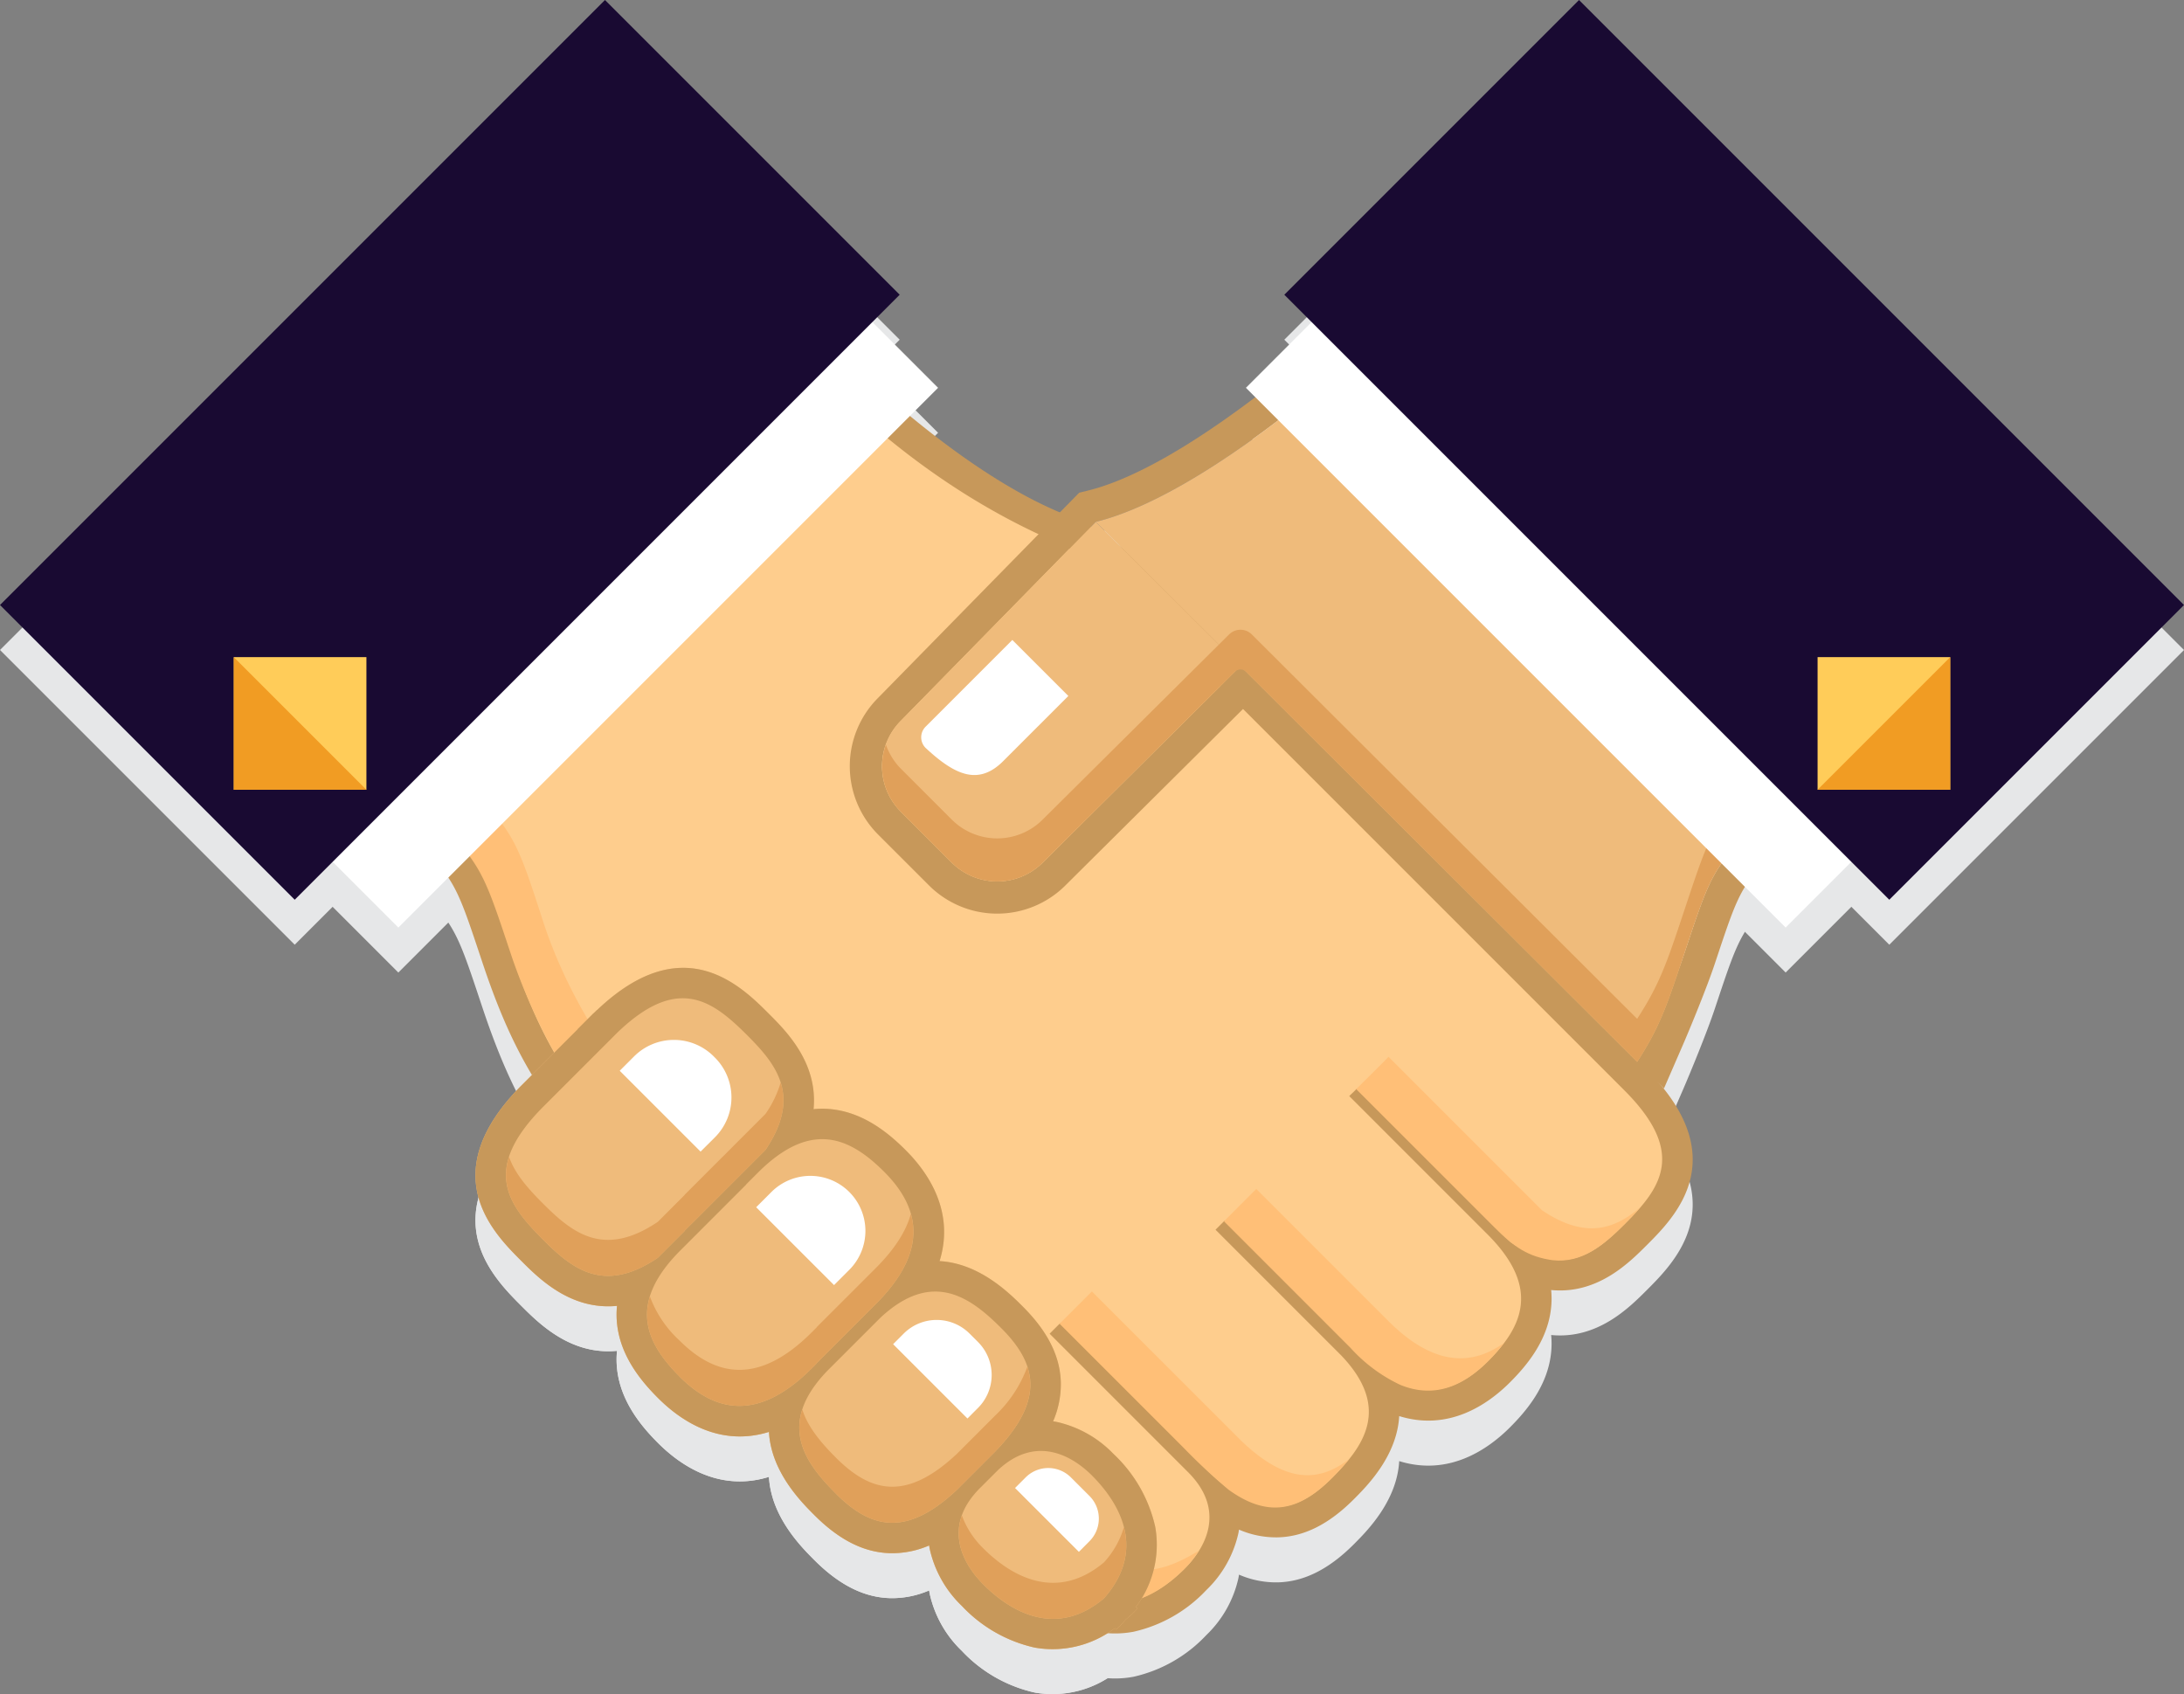 <svg xmlns="http://www.w3.org/2000/svg" width="353.44" height="274.177" viewBox="0 0 353.44 274.177">
  <rect x="0" y="0" width="353.44" height="274.177" fill="#808080" stroke="none"/>
  <g id="Group_23073" data-name="Group 23073" transform="translate(-274.474 -5626.985)">
    <g id="Group_23051" data-name="Group 23051" transform="translate(274.474 5634.265)" style="mix-blend-mode: multiply;isolation: isolate">
      <path id="Path_66428" data-name="Path 66428" d="M485.04,5821.709c2.3-2.3,8.269-8.27,5.037-16.51,8.322,3.077,13.687-2.287,17.1-5.7,6.027-6.028,11.486-13.433-.16-25.076l-87.63-87.633c-16.941-4.161-41.823-27.137-46.154-31.471-.439-.438-.849-.853-1.225-1.232-.306-.308-.587-.6-.861-.873-1.361-1.363-6.071-3.831-8.587-1.314l-64.332,64.328a3.153,3.153,0,0,0,.228,4.651,12.515,12.515,0,0,0,1.713,1.338,9.723,9.723,0,0,1,.961.716c2.091,2.434,5.214,5.656,7.968,8.492l.59.613c8.519,8.793,8.6,9.041,12.952,22.1l.167.5c5.763,17.319,11.627,25.134,26.319,39.828,3.312,3.311,36.611,36.507,40.957,40.738,5.966,5.807,12.733,12.394,20.905,20.566q.28.3.561.584c7.41,7.41,16.293,7.03,24.363-1.041,3.188-3.187,5.418-7.631,4.455-12.279,6.835,4.717,13.083,3.908,19.389-2.4,2.764-2.765,8.347-8.337,6.175-15.753C474.087,5829.629,480.667,5826.082,485.04,5821.709Z" transform="translate(-241.903 -5600.272)" fill="#e6e7e8"/>
      <path id="Path_66429" data-name="Path 66429" d="M494.677,5810.172c7.478.733,12.6-4.39,15.47-7.26,4.608-4.607,14.2-14.2-.129-28.533l-2.39-2.39-77.107-77.107c-6.816-6.815-9.914-8.208-15.732-10.711-16.948-7.286-34.209-24.544-38.589-28.924-.437-.436-.835-.841-1.213-1.223-.308-.312-.594-.608-.866-.878a11.711,11.711,0,0,0-4.537-2.628c-4.11-1.319-6.488.25-7.544,1.306l-64.332,64.331a5.632,5.632,0,0,0,.228,8.136,14.185,14.185,0,0,0,2.053,1.623c.2.137.473.328.624.444,2.14,2.476,5.217,5.645,7.937,8.451l.592.613c8.126,8.391,8.126,8.391,12.379,21.158l.17.51c5.92,17.79,11.913,25.785,26.916,40.789,3.324,3.322,36.628,36.527,40.978,40.76,5.959,5.8,12.707,12.372,20.859,20.52.194.209.393.415.587.609,6.056,6.057,12.066,6.447,16.045,5.709a23.092,23.092,0,0,0,11.8-6.749,18.238,18.238,0,0,0,5.188-9.208c.036-.183.07-.374.095-.571a15.066,15.066,0,0,0,6.233,1.25c4.249-.088,8.281-2.093,12.331-6.144,2.138-2.14,7-7,7.364-13.478l0,0c8.017,2.486,14.328-1.863,17.919-5.455,2.56-2.56,6.027-6.577,6.641-11.9A14.016,14.016,0,0,0,494.677,5810.172Zm-31.492,10.133-21.357-21.357-1.466,1.466,20.323,20.323c8.281,8.633,3.472,14.905-1.451,19.828-5.682,5.683-11.506,7.182-19.945-.971l-24.065-24.062-1.711,1.711,22.179,22.18.214.211c6.313,6.313,2.7,12.394-.517,15.606-4.862,4.862-12.755,9.159-20.874,1.04-.179-.179-.357-.361-.531-.553-14.252-14.253-54.122-53.565-61.891-61.335-14.573-14.572-20.141-22.088-25.724-38.861-4.593-13.791-4.666-14.228-13.689-23.54-2.849-2.943-6.262-6.441-8.456-9-.036-.04-.08-.084-.124-.125-.648-.65-1.992-1.373-2.676-2.061-.413-.41-.582-.806-.228-1.16l63.01-63.012a4.556,4.556,0,0,1,6.42,0h0c.6.6,1.293,1.311,2.087,2.1,5.862,5.865,19.476,20.467,40.879,29.982,5.064,2.25,8.419,4.633,13.578,9.791l79.329,79.326.031.034c10.132,10.13,5.857,15.825.126,21.56-4.7,4.7-9.79,8.894-18.583,2.971h0l-24.841-24.84c.032.039-1.233,1.229-1.233,1.229l22.521,22.521c8.5,8.6,5.445,14.878,0,20.321C478.575,5827.579,471.612,5828.706,463.185,5820.305Z" transform="translate(-243.651 -5601.416)" fill="#e6e7e8"/>
      <path id="Path_66430" data-name="Path 66430" d="M416.282,5812.683c-40.983-40.983-76.689-66.479-87.613-100.2-4.479-13.828-4.668-14.229-13.689-23.541-2.851-2.94-6.262-6.438-8.458-8.994-.912-1.065-4.018-2.361-3.026-3.351l-5.234,5.233c-.99.987,2.116,2.285,3.026,3.348,2.2,2.556,5.607,6.054,8.458,9,9.021,9.313,9.094,9.751,13.689,23.541,2.426,7.29,7.046,17.807,13.551,25.481,14.784,17.433,44.7,45.348,74.062,74.714,8.305,8.862,16.438,4.481,21.408-.487a16.163,16.163,0,0,0,2.373-2.992C429.476,5817.717,423.207,5820.068,416.282,5812.683Z" transform="translate(-240.818 -5563.501)" fill="#e6e7e8"/>
      <path id="Path_66431" data-name="Path 66431" d="M395,5725.309l-24.841-24.841c.032.039-5.234,5.231-5.234,5.231l22.281,22.281c3.346,3.383,5.624,4.837,9.46,5.4,4.862.554,8.368-2.5,11.683-5.815.905-.9,1.774-1.811,2.553-2.729C406.872,5728.245,402.167,5730.132,395,5725.309Z" transform="translate(-145.452 -5529.457)" fill="#e6e7e8"/>
      <path id="Path_66432" data-name="Path 66432" d="M382.7,5730.641l-21.357-21.358-5.234,5.233,20.466,20.466a25.447,25.447,0,0,0,8.072,6c5.319,2.184,9.989.388,14.158-3.78a27.446,27.446,0,0,0,2.635-3.01C396.081,5738.033,389.93,5737.85,382.7,5730.641Z" transform="translate(-158.034 -5516.882)" fill="#e6e7e8"/>
      <path id="Path_66433" data-name="Path 66433" d="M374.441,5740.181l-24.064-24.062-5.231,5.23,20.19,20.19a96,96,0,0,0,7.119,6.631c6.748,4.913,11.773,3.137,16.7-1.789a37.013,37.013,0,0,0,2.812-3.1C387.009,5747.064,381.688,5747.181,374.441,5740.181Z" transform="translate(-173.672 -5507.132)" fill="#e6e7e8"/>
      <rect id="Rectangle_4634" data-name="Rectangle 4634" width="123.524" height="29" transform="translate(43.96 129.593) rotate(-45)" fill="#e6e7e8"/>
      <rect id="Rectangle_4635" data-name="Rectangle 4635" width="138.458" height="67.448" transform="translate(0 97.904) rotate(-45)" fill="#e6e7e8"/>
      <rect id="Rectangle_4636" data-name="Rectangle 4636" width="21.465" height="21.465" transform="translate(37.833 106.337)" fill="#e6e7e8"/>
      <path id="Path_66434" data-name="Path 66434" d="M290.066,5695.276h21.468l-21.465-21.465Z" transform="translate(-252.234 -5567.475)" fill="#e6e7e8"/>
      <path id="Path_66435" data-name="Path 66435" d="M416.2,5785a23.078,23.078,0,0,0-6.75-11.8,18.241,18.241,0,0,0-9.208-5.187c-.182-.038-.374-.07-.57-.1a15.137,15.137,0,0,0,1.25-6.234c-.087-4.246-2.094-8.279-6.143-12.329-2.14-2.14-7-7-13.478-7.365l0-.006c2.487-8.016-1.863-14.325-5.454-17.916-2.56-2.56-6.578-6.029-11.9-6.641a13.9,13.9,0,0,0-3.043-.022c.733-7.48-4.389-12.6-7.26-15.47-4.525-4.524-13.864-13.8-27.76-.582l-.015-.018-.347.347c-.138.137-.272.238-.412.38l-2.39,2.39.029,0-6.6,6.6-2.39,2.39c-14.332,14.33-4.736,23.924-.129,28.533,2.87,2.869,7.992,7.99,15.47,7.261a14,14,0,0,0,.022,3.04c.612,5.325,4.081,9.344,6.641,11.9,3.591,3.591,9.9,7.943,17.916,5.457l.007,0c.362,6.476,5.226,11.338,7.364,13.478,4.05,4.05,8.082,6.059,12.331,6.146a15.068,15.068,0,0,0,6.233-1.252c.024.2.058.391.095.569a18.233,18.233,0,0,0,5.188,9.209,23.081,23.081,0,0,0,11.8,6.75,16.677,16.677,0,0,0,12.971-3.138l.221.231c.209-.2.415-.394.609-.588.342-.345.6-.685.912-1.028.446-.386.888-.74,1.334-1.187.194-.194.393-.4.587-.606l-.262-.255A16.686,16.686,0,0,0,416.2,5785Z" transform="translate(-229.246 -5537.916)" fill="#e6e7e8"/>
      <path id="Path_66436" data-name="Path 66436" d="M423.591,5653.887a3.85,3.85,0,0,1,2.827,1.086l64.33,64.328a3.151,3.151,0,0,1-.228,4.651,12.224,12.224,0,0,1-1.713,1.338,10.349,10.349,0,0,0-.961.716c-2.092,2.434-5.214,5.656-7.968,8.492l-.59.613c-8.519,8.793-8.6,9.041-12.949,22.1l-.167.5c-1.157,3.472-3.758,9.832-4.991,12.67l-63.109-62.92-35.7,35.459a10.408,10.408,0,0,1-14.718,0l-8.233-8.232a10.411,10.411,0,0,1,0-14.721l31.547-32.181c16.941-4.161,40.445-25.06,44.778-29.394.439-.438.847-.853,1.223-1.232.306-.308.587-.6.861-.873a9.493,9.493,0,0,1,5.763-2.4m0-5.219a14.751,14.751,0,0,0-9.451,3.929l-.5.5-.378.385-.18.18-1.034,1.04c-3.839,3.842-26.651,24.162-42.33,28.014l-1.441.354-1.041,1.06-31.547,32.183a15.635,15.635,0,0,0,.036,22.063l8.233,8.23a15.624,15.624,0,0,0,22.1,0l32-31.785,59.431,59.253,5.421,5.406,3.05-7.021c1.187-2.728,3.916-9.373,5.156-13.1l.167-.5c4.057-12.176,4.057-12.176,11.746-20.112l.6-.628c2.645-2.725,5.639-5.812,7.825-8.318l.228-.16.107-.073a16.422,16.422,0,0,0,2.412-1.922,8.706,8.706,0,0,0,2.669-6.366,8.264,8.264,0,0,0-2.441-5.663l-64.332-64.331a9,9,0,0,0-6.515-2.614Z" transform="translate(-193.629 -5603.339)" fill="#e6e7e8"/>
      <path id="Path_66437" data-name="Path 66437" d="M347.562,5684.718c16.941-4.161,40.445-25.06,44.778-29.394.439-.438.847-.853,1.223-1.232.306-.308.587-.6.861-.873,1.364-1.363,6.071-3.831,8.589-1.314l64.33,64.328a3.151,3.151,0,0,1-.228,4.651,12.224,12.224,0,0,1-1.713,1.338,10.349,10.349,0,0,0-.961.716c-2.092,2.434-5.214,5.656-7.968,8.492l-.59.613c-8.519,8.793-8.6,9.041-12.949,22.1l-.167.5c-2.725,8.184-3.911,11.792-7.6,17.46Z" transform="translate(-170.225 -5600.272)" fill="#e6e7e8"/>
      <path id="Path_66438" data-name="Path 66438" d="M416.2,5785a23.078,23.078,0,0,0-6.75-11.8,18.241,18.241,0,0,0-9.208-5.187c-.182-.038-.374-.07-.57-.1a15.137,15.137,0,0,0,1.25-6.234c-.087-4.246-2.094-8.279-6.143-12.329-2.14-2.14-7-7-13.478-7.365l0-.006c2.487-8.016-1.863-14.325-5.454-17.916-2.56-2.56-6.578-6.029-11.9-6.641a13.9,13.9,0,0,0-3.043-.022c.733-7.48-4.389-12.6-7.26-15.47-4.525-4.524-13.864-13.8-27.76-.582l-.015-.018-.347.347c-.138.137-.272.238-.412.38l-2.39,2.39.029,0-6.6,6.6-2.39,2.39c-14.332,14.33-4.736,23.924-.129,28.533,2.87,2.869,7.992,7.99,15.47,7.261a14,14,0,0,0,.022,3.04c.612,5.325,4.081,9.344,6.641,11.9,3.591,3.591,9.9,7.943,17.916,5.457l.007,0c.362,6.476,5.226,11.338,7.364,13.478,4.05,4.05,8.082,6.059,12.331,6.146a15.068,15.068,0,0,0,6.233-1.252c.024.2.058.391.095.569a18.233,18.233,0,0,0,5.188,9.209,23.081,23.081,0,0,0,11.8,6.75,16.677,16.677,0,0,0,12.971-3.138l.221.231c.209-.2.415-.394.609-.588.342-.345.6-.685.912-1.028.446-.386.888-.74,1.334-1.187.194-.194.393-.4.587-.606l-.262-.255A16.686,16.686,0,0,0,416.2,5785Zm-99.089-46.51c-5.731-5.73-10.006-11.426.126-21.558l.032-.032,11.867-11.867c9.785-9.426,15.385-5.238,21.012.389,4.7,4.7,8.895,9.79,2.972,18.581v0l-13.09,13.088.019.017-4.355,4.354h0C326.9,5747.392,321.811,5743.2,317.109,5738.494Zm22.133,22.2c-5.442-5.44-8.5-11.722,0-20.318l10.768-10.771-.017-.018,2.033-2.03c8.6-8.507,14.878-5.445,20.321,0,5.947,5.949,7.075,12.912-1.325,21.339l-9.606,9.606.017.017-.854.856C352.155,5767.775,345.189,5766.646,339.242,5760.7Zm25.29,18.935c-4.923-4.923-9.732-11.194-1.451-19.828l8.572-8.572-.007,0c8.533-8.023,14.752-3.268,19.639,1.618,5.683,5.684,7.182,11.509-.971,19.947l-6.226,6.226C375.861,5786.747,370.125,5785.229,364.532,5779.633Zm23.844,14.678c-3.215-3.216-6.83-9.3-.517-15.609.068-.068.141-.139.214-.211l2.683-2.681c6.168-5.771,12.059-2.264,15.2.88,4.666,4.666,8.779,12.125,1.934,19.891C400.26,5802.975,392.966,5798.9,388.376,5794.311Z" transform="translate(-229.246 -5537.916)" fill="#e6e7e8"/>
      <path id="Path_66439" data-name="Path 66439" d="M332.781,5730.56l4.355-4.354-.019-.017,13.09-13.088v0c2.994-4.44,3.4-7.937,2.465-10.916a17.751,17.751,0,0,1-2.465,5.087h0l-13.09,13.091.019.015-4.355,4.355h0c-8.791,5.923-13.881,1.729-18.583-2.973-2.414-2.414-4.554-4.825-5.484-7.561-1.761,5.442,1.5,9.41,5.484,13.389,4.7,4.7,9.793,8.9,18.583,2.973Z" transform="translate(-226.334 -5527.008)" fill="#e6e7e8"/>
      <path id="Path_66440" data-name="Path 66440" d="M345.107,5735.115l-.017-.017,9.606-9.606c5.4-5.413,6.847-10.222,5.627-14.548-.747,2.725-2.538,5.622-5.627,8.721l-9.606,9.605.017.017-.854.854c-8.427,8.4-15.39,7.271-21.34,1.324a18.246,18.246,0,0,1-4.824-7.166c-1.56,5.061,1.058,9.229,4.824,13,5.949,5.946,12.913,7.075,21.34-1.325Z" transform="translate(-212.917 -5514.512)" fill="#e6e7e8"/>
      <path id="Path_66441" data-name="Path 66441" d="M364.684,5721.14a20.617,20.617,0,0,1-5.185,7.878l-6.228,6.226c-8.228,7.729-13.961,6.21-19.556.616-2.273-2.275-4.506-4.841-5.452-7.791-1.786,5.56,1.8,9.963,5.452,13.619,5.6,5.6,11.329,7.114,19.556-.614l6.228-6.226C364.747,5729.412,365.98,5725.064,364.684,5721.14Z" transform="translate(-198.428 -5499.97)" fill="#e6e7e8"/>
      <path id="Path_66442" data-name="Path 66442" d="M365.148,5732.955a14.371,14.371,0,0,1-3.232,5.7c-7.633,6.395-14.929,2.32-19.52-2.271a14.324,14.324,0,0,1-3.47-5.328c-1.643,4.605,1.024,8.713,3.47,11.159,4.591,4.59,11.887,8.664,19.52,2.27C365.48,5740.44,366.057,5736.483,365.148,5732.955Z" transform="translate(-183.266 -5485.822)" fill="#e6e7e8"/>
      <path id="Path_66443" data-name="Path 66443" d="M391.306,5688.139l-32,31.785a10.409,10.409,0,0,1-14.718,0l-8.233-8.232a10.411,10.411,0,0,1,0-14.721l31.547-32.181Z" transform="translate(-190.562 -5580.344)" fill="#e6e7e8"/>
      <path id="Path_66444" data-name="Path 66444" d="M486.293,5684.667c-.189.137-.378.275-.568.4a11.313,11.313,0,0,0-.961.716c-2.092,2.437-5.214,5.655-7.968,8.494l-.59.615c-8.519,8.789-8.6,9.039-12.949,22.094l-.167.5c-2.725,8.183-3.911,11.791-7.6,17.459l-62.359-62.2a2.607,2.607,0,0,0-3.681,0L359.288,5702.7a10.409,10.409,0,0,1-14.718,0l-8.233-8.23a10.343,10.343,0,0,1-2.417-3.882,10.381,10.381,0,0,0,2.417,10.839l8.233,8.232a10.409,10.409,0,0,0,14.718,0l31.084-30.87a1.3,1.3,0,0,1,1.839,0l63.279,63.119c3.688-5.668,4.875-9.276,7.6-17.46l.167-.5c4.348-13.056,4.431-13.3,12.949-22.1l.59-.611c2.754-2.838,5.877-6.061,7.968-8.494a10.349,10.349,0,0,1,.961-.716,12.224,12.224,0,0,0,1.713-1.338,3.151,3.151,0,0,0,.228-4.651Z" transform="translate(-190.547 -5570.078)" fill="#e6e7e8"/>
      <rect id="Rectangle_4637" data-name="Rectangle 4637" width="29" height="123.524" transform="translate(201.629 62.753) rotate(-45)" fill="#e6e7e8"/>
      <rect id="Rectangle_4638" data-name="Rectangle 4638" width="67.448" height="138.458" transform="translate(207.842 47.693) rotate(-45)" fill="#e6e7e8"/>
      <rect id="Rectangle_4639" data-name="Rectangle 4639" width="21.465" height="21.465" transform="translate(294.142 106.337)" fill="#e6e7e8"/>
      <path id="Path_66445" data-name="Path 66445" d="M417.17,5695.276H395.7l21.465-21.465Z" transform="translate(-101.561 -5567.475)" fill="#e6e7e8"/>
      <path id="Path_66446" data-name="Path 66446" d="M336.632,5686.7l14.031-14.032,9.065,9.063-10.545,10.545c-4.02,4.021-7.827,2.234-12.484-2.069A2.427,2.427,0,0,1,336.632,5686.7Z" transform="translate(-186.836 -5569.109)" fill="#e6e7e8"/>
      <path id="Path_66447" data-name="Path 66447" d="M328.891,5717.418l-13.083-13.084,2.324-2.324a9.115,9.115,0,0,1,12.889,0l.2.2a9.114,9.114,0,0,1,0,12.886Z" transform="translate(-215.517 -5531.062)" fill="#e6e7e8"/>
      <path id="Path_66448" data-name="Path 66448" d="M337.51,5726.088l-12.6-12.6,2.468-2.468a8.912,8.912,0,0,1,12.6,0h0a8.911,8.911,0,0,1,0,12.6Z" transform="translate(-202.537 -5518.131)" fill="#e6e7e8"/>
      <path id="Path_66449" data-name="Path 66449" d="M346.07,5733.968l-12.027-12.028,1.715-1.715a7.534,7.534,0,0,1,10.656,0l1.371,1.369a7.541,7.541,0,0,1,0,10.658Z" transform="translate(-189.508 -5504.423)" fill="#e6e7e8"/>
      <path id="Path_66450" data-name="Path 66450" d="M352.508,5741.458l-10.334-10.33,1.715-1.716a5.184,5.184,0,0,1,7.33,0l3,3a5.182,5.182,0,0,1,0,7.328Z" transform="translate(-177.91 -5490.335)" fill="#e6e7e8"/>
    </g>
    <g id="Group_23072" data-name="Group 23072" transform="translate(274.474 5626.986)">
      <g id="Group_23071" data-name="Group 23071">
        <g id="Group_23065" data-name="Group 23065">
          <g id="Group_23054" data-name="Group 23054" transform="translate(52.432 48.599)">
            <g id="Group_23053" data-name="Group 23053">
              <g id="Group_23052" data-name="Group 23052" transform="translate(2.975 1.949)">
                <path id="Path_66451" data-name="Path 66451" d="M485.04,5818.709c2.3-2.3,8.269-8.27,5.037-16.509,8.322,3.076,13.687-2.288,17.1-5.7,6.027-6.028,11.486-13.433-.16-25.076l-87.63-87.633c-16.941-4.161-41.823-27.137-46.154-31.471-.439-.438-.849-.853-1.225-1.231-.306-.309-.587-.6-.861-.873-1.361-1.364-6.071-3.832-8.587-1.315l-64.332,64.329a3.153,3.153,0,0,0,.228,4.651,12.433,12.433,0,0,0,1.713,1.337,9.881,9.881,0,0,1,.961.716c2.091,2.434,5.214,5.656,7.968,8.492l.59.614c8.519,8.793,8.6,9.04,12.952,22.1l.167.5c5.763,17.319,11.627,25.134,26.319,39.828,3.312,3.311,36.611,36.507,40.957,40.738,5.966,5.807,12.733,12.394,20.905,20.566.187.2.374.4.561.584,7.41,7.41,16.293,7.03,24.363-1.04,3.188-3.188,5.418-7.631,4.455-12.28,6.835,4.717,13.083,3.908,19.389-2.4,2.764-2.764,8.347-8.337,6.175-15.752C474.087,5826.629,480.667,5823.081,485.04,5818.709Z" transform="translate(-297.309 -5647.819)" fill="#fecd8d"/>
              </g>
              <path id="Path_66452" data-name="Path 66452" d="M494.677,5807.172c7.478.733,12.6-4.39,15.47-7.26,4.608-4.607,14.2-14.2-.129-28.533l-2.39-2.39-77.107-77.107c-6.816-6.814-9.914-8.208-15.732-10.71-16.948-7.286-34.209-24.545-38.589-28.925-.437-.436-.835-.841-1.213-1.223-.308-.312-.594-.608-.866-.878a11.71,11.71,0,0,0-4.537-2.627c-4.11-1.32-6.488.25-7.544,1.3l-64.332,64.332a5.632,5.632,0,0,0,.228,8.136,14.321,14.321,0,0,0,2.053,1.623c.2.136.473.328.624.444,2.14,2.475,5.217,5.644,7.937,8.45l.592.614c8.126,8.39,8.126,8.39,12.379,21.158l.17.509c5.92,17.79,11.913,25.785,26.916,40.79,3.324,3.321,36.628,36.526,40.978,40.76,5.959,5.8,12.707,12.372,20.859,20.52.194.208.393.414.587.608,6.056,6.057,12.066,6.447,16.045,5.71a23.1,23.1,0,0,0,11.8-6.75,18.234,18.234,0,0,0,5.188-9.208c.036-.182.07-.374.095-.57a15.1,15.1,0,0,0,6.233,1.25c4.249-.088,8.281-2.094,12.331-6.145,2.138-2.14,7-7,7.364-13.478l0,0c8.017,2.487,14.328-1.863,17.919-5.454,2.56-2.561,6.027-6.578,6.641-11.9A14.025,14.025,0,0,0,494.677,5807.172Zm-31.492,10.134-21.357-21.357-1.466,1.465,20.323,20.323c8.281,8.634,3.472,14.905-1.451,19.828-5.682,5.683-11.506,7.182-19.945-.971l-24.065-24.062-1.711,1.71,22.179,22.18.214.211c6.313,6.313,2.7,12.394-.517,15.606-4.862,4.862-12.755,9.159-20.874,1.041-.179-.18-.357-.362-.531-.554-14.252-14.253-54.122-53.565-61.891-61.335-14.573-14.572-20.141-22.087-25.724-38.86-4.593-13.792-4.666-14.228-13.689-23.541-2.849-2.943-6.262-6.441-8.456-9-.036-.041-.08-.085-.124-.126-.648-.65-1.992-1.373-2.676-2.061-.413-.41-.582-.806-.228-1.159l63.01-63.012a4.555,4.555,0,0,1,6.42,0h0c.6.6,1.293,1.311,2.087,2.1,5.862,5.864,19.476,20.466,40.879,29.981,5.064,2.25,8.419,4.633,13.578,9.791l79.329,79.327.031.034c10.132,10.129,5.857,15.824.126,21.559-4.7,4.7-9.79,8.894-18.583,2.971h0l-24.841-24.84c.032.039-1.233,1.229-1.233,1.229l22.521,22.522c8.5,8.6,5.445,14.878,0,20.32C478.575,5824.579,471.612,5825.706,463.185,5817.306Z" transform="translate(-296.083 -5647.016)" fill="#c7985a"/>
            </g>
          </g>
          <g id="Group_23063" data-name="Group 23063" transform="translate(57.252 113.098)">
            <g id="Group_23056" data-name="Group 23056">
              <g id="Group_23055" data-name="Group 23055">
                <path id="Path_66453" data-name="Path 66453" d="M416.282,5809.682c-40.983-40.983-76.689-66.479-87.613-100.2-4.479-13.828-4.668-14.229-13.689-23.54-2.851-2.941-6.262-6.439-8.458-9-.912-1.064-4.018-2.361-3.026-3.351l-5.234,5.233c-.99.988,2.116,2.285,3.026,3.348,2.2,2.556,5.607,6.055,8.458,9,9.021,9.313,9.094,9.752,13.689,23.541,2.426,7.291,7.046,17.807,13.551,25.481,14.784,17.434,44.7,45.348,74.062,74.714,8.305,8.862,16.438,4.482,21.408-.486a16.171,16.171,0,0,0,2.373-2.993C429.476,5814.716,423.207,5817.068,416.282,5809.682Z" transform="translate(-298.07 -5673.598)" fill="#ffbf77"/>
              </g>
            </g>
            <g id="Group_23058" data-name="Group 23058" transform="translate(162.226 57.914)">
              <g id="Group_23057" data-name="Group 23057">
                <path id="Path_66454" data-name="Path 66454" d="M395,5722.309l-24.841-24.842c.032.039-5.234,5.231-5.234,5.231l22.281,22.281c3.346,3.383,5.624,4.838,9.46,5.4,4.862.553,8.368-2.5,11.683-5.816.905-.9,1.774-1.811,2.553-2.729C406.872,5725.245,402.167,5727.131,395,5722.309Z" transform="translate(-364.93 -5697.467)" fill="#ffbf77"/>
              </g>
            </g>
            <g id="Group_23060" data-name="Group 23060" transform="translate(140.823 79.303)">
              <g id="Group_23059" data-name="Group 23059">
                <path id="Path_66455" data-name="Path 66455" d="M382.7,5727.641l-21.357-21.358-5.234,5.233,20.466,20.467a25.456,25.456,0,0,0,8.072,6c5.319,2.184,9.989.388,14.158-3.78a27.529,27.529,0,0,0,2.635-3.009C396.081,5735.034,389.93,5734.851,382.7,5727.641Z" transform="translate(-356.109 -5706.282)" fill="#ffbf77"/>
              </g>
            </g>
            <g id="Group_23062" data-name="Group 23062" transform="translate(114.221 95.889)">
              <g id="Group_23061" data-name="Group 23061">
                <path id="Path_66456" data-name="Path 66456" d="M374.441,5737.18l-24.064-24.062-5.231,5.23,20.19,20.19a96,96,0,0,0,7.119,6.631c6.748,4.913,11.773,3.137,16.7-1.789a36.86,36.86,0,0,0,2.812-3.1C387.009,5744.064,381.688,5744.18,374.441,5737.18Z" transform="translate(-345.145 -5713.119)" fill="#ffbf77"/>
              </g>
            </g>
          </g>
          <g id="Group_23064" data-name="Group 23064">
            <rect id="Rectangle_4640" data-name="Rectangle 4640" width="123.524" height="29" transform="translate(43.96 129.593) rotate(-45)" fill="#fff"/>
            <rect id="Rectangle_4641" data-name="Rectangle 4641" width="138.458" height="67.448" transform="translate(0 97.904) rotate(-45)" fill="#190a32"/>
          </g>
          <rect id="Rectangle_4642" data-name="Rectangle 4642" width="21.465" height="21.465" transform="translate(37.833 106.337)" fill="#ffcc59"/>
          <path id="Path_66457" data-name="Path 66457" d="M290.066,5692.276h21.468l-21.465-21.465Z" transform="translate(-252.234 -5564.475)" fill="#f19c23"/>
        </g>
        <g id="Group_23070" data-name="Group 23070" transform="translate(76.937)">
          <path id="Path_66458" data-name="Path 66458" d="M416.2,5782a23.077,23.077,0,0,0-6.75-11.8,18.241,18.241,0,0,0-9.208-5.187c-.182-.038-.374-.07-.57-.095a15.142,15.142,0,0,0,1.25-6.235c-.087-4.246-2.094-8.279-6.143-12.328-2.14-2.14-7-7-13.478-7.366l0-.006c2.487-8.016-1.863-14.324-5.454-17.915-2.56-2.561-6.578-6.029-11.9-6.641a13.78,13.78,0,0,0-3.043-.022c.733-7.48-4.389-12.6-7.26-15.471-4.525-4.524-13.864-13.8-27.76-.582l-.015-.018-.347.348c-.138.136-.272.238-.412.379l-2.39,2.39.029,0-6.6,6.6-2.39,2.39c-14.332,14.329-4.736,23.923-.129,28.533,2.87,2.868,7.992,7.989,15.47,7.26a14,14,0,0,0,.022,3.04c.612,5.325,4.081,9.344,6.641,11.9,3.591,3.591,9.9,7.943,17.916,5.457l.007,0c.362,6.477,5.226,11.338,7.364,13.478,4.05,4.05,8.082,6.06,12.331,6.146a15.068,15.068,0,0,0,6.233-1.252c.024.2.058.391.095.57a18.241,18.241,0,0,0,5.188,9.209,23.072,23.072,0,0,0,11.8,6.749,16.677,16.677,0,0,0,12.971-3.138l.221.231c.209-.2.415-.394.609-.588.342-.345.6-.685.912-1.028.446-.386.888-.74,1.334-1.187.194-.194.393-.4.587-.606l-.262-.255A16.688,16.688,0,0,0,416.2,5782Z" transform="translate(-306.183 -5534.915)" fill="#efbb7b"/>
          <g id="Group_23066" data-name="Group 23066" transform="translate(60.588 45.329)">
            <path id="Path_66459" data-name="Path 66459" d="M423.591,5650.887a3.849,3.849,0,0,1,2.827,1.085l64.33,64.329a3.151,3.151,0,0,1-.228,4.651,12.145,12.145,0,0,1-1.713,1.337,10.528,10.528,0,0,0-.961.716c-2.092,2.434-5.214,5.656-7.968,8.492l-.59.614c-8.519,8.793-8.6,9.04-12.949,22.1l-.167.5c-1.157,3.473-3.758,9.832-4.991,12.671L398.07,5704.46l-35.7,35.46a10.411,10.411,0,0,1-14.718,0l-8.233-8.233a10.41,10.41,0,0,1,0-14.72l31.547-32.182c16.941-4.161,40.445-25.06,44.778-29.394.439-.438.847-.853,1.223-1.231.306-.309.587-.6.861-.873a9.487,9.487,0,0,1,5.763-2.4m0-5.219a14.746,14.746,0,0,0-9.451,3.929l-.5.5-.378.385-.18.181-1.034,1.04c-3.839,3.841-26.651,24.161-42.33,28.013l-1.441.354-1.041,1.061-31.547,32.182a15.635,15.635,0,0,0,.036,22.063l8.233,8.23a15.624,15.624,0,0,0,22.1,0l32-31.785,59.431,59.254,5.421,5.405,3.05-7.021c1.187-2.728,3.916-9.373,5.156-13.1l.167-.5c4.057-12.176,4.057-12.176,11.746-20.112l.6-.628c2.645-2.725,5.639-5.811,7.825-8.318l.228-.159.107-.074a16.474,16.474,0,0,0,2.412-1.921,8.71,8.71,0,0,0,2.669-6.367,8.264,8.264,0,0,0-2.441-5.663l-64.332-64.331a9,9,0,0,0-6.515-2.613Z" transform="translate(-331.154 -5645.668)" fill="#c7985a"/>
          </g>
          <g id="Group_23067" data-name="Group 23067" transform="translate(100.4 50.548)">
            <path id="Path_66460" data-name="Path 66460" d="M347.562,5681.718c16.941-4.161,40.445-25.06,44.778-29.394.439-.438.847-.853,1.223-1.231.306-.309.587-.6.861-.873,1.364-1.364,6.071-3.832,8.589-1.315l64.33,64.329a3.151,3.151,0,0,1-.228,4.651,12.145,12.145,0,0,1-1.713,1.337,10.528,10.528,0,0,0-.961.716c-2.092,2.434-5.214,5.656-7.968,8.492l-.59.614c-8.519,8.793-8.6,9.04-12.949,22.1l-.167.5c-2.725,8.184-3.911,11.793-7.6,17.461Z" transform="translate(-347.562 -5647.819)" fill="#efbb7b"/>
          </g>
          <path id="Path_66461" data-name="Path 66461" d="M416.2,5782a23.077,23.077,0,0,0-6.75-11.8,18.241,18.241,0,0,0-9.208-5.187c-.182-.038-.374-.07-.57-.095a15.142,15.142,0,0,0,1.25-6.235c-.087-4.246-2.094-8.279-6.143-12.328-2.14-2.14-7-7-13.478-7.366l0-.006c2.487-8.016-1.863-14.324-5.454-17.915-2.56-2.561-6.578-6.029-11.9-6.641a13.78,13.78,0,0,0-3.043-.022c.733-7.48-4.389-12.6-7.26-15.471-4.525-4.524-13.864-13.8-27.76-.582l-.015-.018-.347.348c-.138.136-.272.238-.412.379l-2.39,2.39.029,0-6.6,6.6-2.39,2.39c-14.332,14.329-4.736,23.923-.129,28.533,2.87,2.868,7.992,7.989,15.47,7.26a14,14,0,0,0,.022,3.04c.612,5.325,4.081,9.344,6.641,11.9,3.591,3.591,9.9,7.943,17.916,5.457l.007,0c.362,6.477,5.226,11.338,7.364,13.478,4.05,4.05,8.082,6.06,12.331,6.146a15.068,15.068,0,0,0,6.233-1.252c.024.2.058.391.095.57a18.241,18.241,0,0,0,5.188,9.209,23.072,23.072,0,0,0,11.8,6.749,16.677,16.677,0,0,0,12.971-3.138l.221.231c.209-.2.415-.394.609-.588.342-.345.6-.685.912-1.028.446-.386.888-.74,1.334-1.187.194-.194.393-.4.587-.606l-.262-.255A16.688,16.688,0,0,0,416.2,5782Zm-99.089-46.511c-5.731-5.73-10.006-11.426.126-21.558l.032-.032,11.867-11.867c9.785-9.426,15.385-5.237,21.012.389,4.7,4.7,8.895,9.791,2.972,18.581v0l-13.09,13.088.019.017-4.355,4.353h0C326.9,5744.391,321.811,5740.2,317.109,5735.494Zm22.133,22.2c-5.442-5.44-8.5-11.722,0-20.318l10.768-10.771-.017-.018,2.033-2.03c8.6-8.507,14.878-5.445,20.321,0,5.947,5.949,7.075,12.912-1.325,21.34l-9.606,9.605.017.017-.854.856C352.155,5764.776,345.189,5763.647,339.242,5757.7Zm25.29,18.935c-4.923-4.923-9.732-11.194-1.451-19.828l8.572-8.572-.007,0c8.533-8.022,14.752-3.268,19.639,1.618,5.683,5.684,7.182,11.509-.971,19.948l-6.226,6.226C375.861,5783.747,370.125,5782.228,364.532,5776.632Zm23.844,14.678c-3.215-3.215-6.83-9.295-.517-15.608.068-.069.141-.139.214-.211l2.683-2.682c6.168-5.771,12.059-2.264,15.2.881,4.666,4.665,8.779,12.124,1.934,19.891C400.26,5799.974,392.966,5795.9,388.376,5791.31Z" transform="translate(-306.183 -5534.915)" fill="#c7985a"/>
          <g id="Group_23068" data-name="Group 23068" transform="translate(4.954 175.175)">
            <path id="Path_66462" data-name="Path 66462" d="M332.781,5727.559l4.355-4.353-.019-.017,13.09-13.088v0c2.994-4.44,3.4-7.937,2.465-10.916a17.751,17.751,0,0,1-2.465,5.087h0l-13.09,13.091.019.016-4.355,4.354h0c-8.791,5.923-13.881,1.729-18.583-2.973-2.414-2.414-4.554-4.825-5.484-7.561-1.761,5.442,1.5,9.41,5.484,13.389,4.7,4.7,9.793,8.9,18.583,2.973Z" transform="translate(-308.224 -5699.183)" fill="#e0a05a"/>
            <path id="Path_66463" data-name="Path 66463" d="M345.107,5732.115l-.017-.017,9.606-9.605c5.4-5.413,6.847-10.223,5.627-14.549-.747,2.725-2.538,5.623-5.627,8.721l-9.606,9.605.017.017-.854.854c-8.427,8.4-15.39,7.272-21.34,1.324a18.239,18.239,0,0,1-4.824-7.166c-1.56,5.062,1.058,9.229,4.824,13,5.949,5.946,12.913,7.075,21.34-1.326Z" transform="translate(-294.807 -5686.688)" fill="#e0a05a"/>
            <path id="Path_66464" data-name="Path 66464" d="M364.684,5718.14a20.617,20.617,0,0,1-5.185,7.878l-6.228,6.227c-8.228,7.728-13.961,6.209-19.556.616-2.273-2.276-4.506-4.841-5.452-7.791-1.786,5.559,1.8,9.962,5.452,13.618,5.6,5.6,11.329,7.114,19.556-.613l6.228-6.226C364.747,5726.412,365.98,5722.064,364.684,5718.14Z" transform="translate(-280.319 -5672.146)" fill="#e0a05a"/>
            <path id="Path_66465" data-name="Path 66465" d="M365.148,5729.956a14.378,14.378,0,0,1-3.232,5.7c-7.633,6.394-14.929,2.319-19.52-2.271a14.316,14.316,0,0,1-3.47-5.328c-1.643,4.605,1.024,8.713,3.47,11.159,4.591,4.59,11.887,8.664,19.52,2.271C365.48,5737.44,366.057,5733.483,365.148,5729.956Z" transform="translate(-265.156 -5657.998)" fill="#e0a05a"/>
          </g>
          <path id="Path_66466" data-name="Path 66466" d="M391.306,5685.139l-32,31.786a10.409,10.409,0,0,1-14.718,0l-8.233-8.233a10.41,10.41,0,0,1,0-14.72L367.9,5661.79Z" transform="translate(-267.499 -5577.343)" fill="#efbb7b"/>
          <path id="Path_66467" data-name="Path 66467" d="M486.293,5681.667c-.189.136-.378.274-.568.4a11.313,11.313,0,0,0-.961.716c-2.092,2.437-5.214,5.656-7.968,8.494l-.59.615c-8.519,8.79-8.6,9.04-12.949,22.094l-.167.5c-2.725,8.183-3.911,11.792-7.6,17.459l-62.359-62.2a2.607,2.607,0,0,0-3.681,0L359.288,5699.7a10.407,10.407,0,0,1-14.718,0l-8.233-8.23a10.335,10.335,0,0,1-2.417-3.882,10.381,10.381,0,0,0,2.417,10.839l8.233,8.233a10.409,10.409,0,0,0,14.718,0l31.084-30.871a1.3,1.3,0,0,1,1.839,0l63.279,63.12c3.688-5.668,4.875-9.277,7.6-17.461l.167-.5c4.348-13.056,4.431-13.3,12.949-22.1l.59-.611c2.754-2.839,5.877-6.062,7.968-8.5a10.528,10.528,0,0,1,.961-.716,12.145,12.145,0,0,0,1.713-1.337,3.151,3.151,0,0,0,.228-4.651Z" transform="translate(-267.484 -5567.078)" fill="#e0a05a"/>
          <g id="Group_23069" data-name="Group 23069" transform="translate(124.692)">
            <rect id="Rectangle_4643" data-name="Rectangle 4643" width="29" height="123.524" transform="translate(0 62.753) rotate(-45)" fill="#fff"/>
            <rect id="Rectangle_4644" data-name="Rectangle 4644" width="67.448" height="138.458" transform="translate(6.213 47.693) rotate(-45)" fill="#190a32"/>
          </g>
          <rect id="Rectangle_4645" data-name="Rectangle 4645" width="21.465" height="21.465" transform="translate(217.205 106.337)" fill="#ffcc59"/>
          <path id="Path_66468" data-name="Path 66468" d="M417.17,5692.276H395.7l21.465-21.465Z" transform="translate(-178.498 -5564.475)" fill="#f19c23"/>
          <path id="Path_66469" data-name="Path 66469" d="M336.632,5683.7l14.031-14.031,9.065,9.062-10.545,10.546c-4.02,4.02-7.827,2.234-12.484-2.07A2.427,2.427,0,0,1,336.632,5683.7Z" transform="translate(-263.773 -5566.11)" fill="#fff"/>
          <path id="Path_66470" data-name="Path 66470" d="M328.891,5714.418l-13.083-13.083,2.324-2.324a9.113,9.113,0,0,1,12.889,0l.2.2a9.115,9.115,0,0,1,0,12.887Z" transform="translate(-292.454 -5528.062)" fill="#fff"/>
          <path id="Path_66471" data-name="Path 66471" d="M337.51,5723.089l-12.6-12.6,2.468-2.468a8.912,8.912,0,0,1,12.6,0h0a8.911,8.911,0,0,1,0,12.6Z" transform="translate(-279.474 -5515.132)" fill="#fff"/>
          <path id="Path_66472" data-name="Path 66472" d="M346.07,5730.968l-12.027-12.027,1.715-1.716a7.534,7.534,0,0,1,10.656,0l1.371,1.369a7.541,7.541,0,0,1,0,10.658Z" transform="translate(-266.445 -5501.423)" fill="#fff"/>
          <path id="Path_66473" data-name="Path 66473" d="M352.508,5738.459l-10.334-10.331,1.715-1.716a5.184,5.184,0,0,1,7.33,0l3,3a5.181,5.181,0,0,1,0,7.327Z" transform="translate(-254.847 -5487.334)" fill="#fff"/>
        </g>
      </g>
    </g>
  </g>
</svg>

